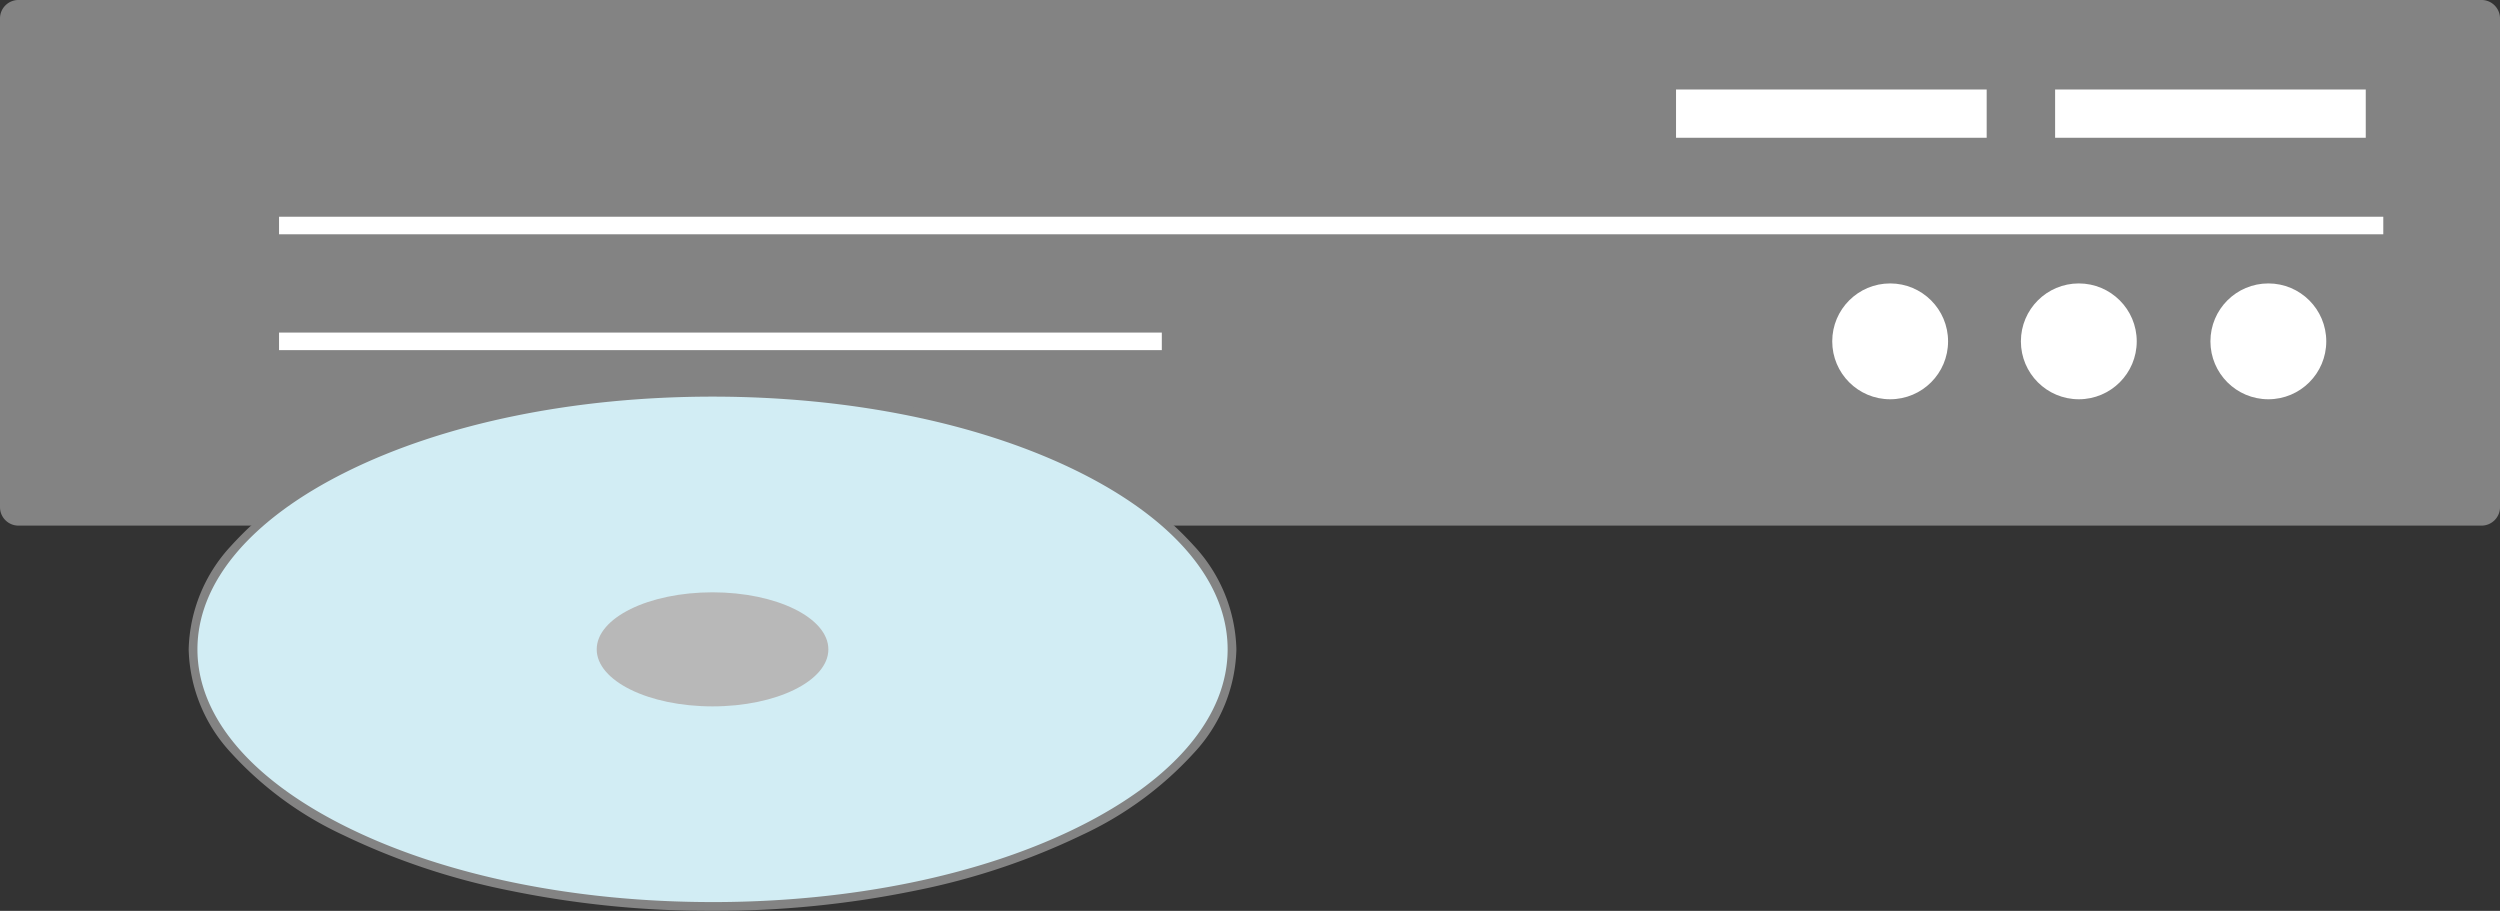 <svg xmlns="http://www.w3.org/2000/svg" width="215" height="78.333" viewBox="0 0 215 78.333"><rect x="0" y="0" width="215" height="78.333" fill="#333333" stroke="none"/><g transform="translate(-5.433 -16.98)"><rect width="213.491" height="43.694" rx="0.83" transform="translate(6.188 17.734)" fill="#838383"/><path d="M.83-.755h211.83A1.587,1.587,0,0,1,214.245.83V42.864a1.587,1.587,0,0,1-1.585,1.585H.83A1.587,1.587,0,0,1-.755,42.864V.83A1.587,1.587,0,0,1,.83-.755ZM212.661,42.94a.076.076,0,0,0,.075-.075V.83a.076.076,0,0,0-.075-.075H.83A.076.076,0,0,0,.755.83V42.864a.076.076,0,0,0,.075.075Z" transform="translate(6.188 17.734)" fill="#838383"/><ellipse cx="44.675" cy="22.111" rx="44.675" ry="22.111" transform="translate(22.036 50.713)" fill="#d2edf4"/><path d="M44.675-.377A85.464,85.464,0,0,1,62.142,1.368a60.021,60.021,0,0,1,14.291,4.77,30.24,30.24,0,0,1,9.694,7.121,13.528,13.528,0,0,1,3.6,8.852,13.528,13.528,0,0,1-3.6,8.852,30.24,30.24,0,0,1-9.694,7.121,60.021,60.021,0,0,1-14.291,4.77A85.464,85.464,0,0,1,44.675,44.6a85.464,85.464,0,0,1-17.467-1.746,60.021,60.021,0,0,1-14.291-4.77,30.24,30.24,0,0,1-9.694-7.121,13.528,13.528,0,0,1-3.6-8.852,13.528,13.528,0,0,1,3.6-8.852,30.24,30.24,0,0,1,9.694-7.121,60.021,60.021,0,0,1,14.291-4.77A85.464,85.464,0,0,1,44.675-.377Zm0,44.223c11.876,0,23.036-2.286,31.423-6.437,8.3-4.109,12.875-9.542,12.875-15.3S84.4,10.924,76.1,6.814C67.711,2.663,56.552.377,44.675.377S21.64,2.663,13.252,6.814C4.95,10.924.377,16.356.377,22.111S4.95,33.3,13.252,37.408C21.64,41.559,32.8,43.845,44.675,43.845Z" transform="translate(22.036 50.713)" fill="#838383"/><ellipse cx="9.961" cy="4.905" rx="9.961" ry="4.905" transform="translate(56.75 67.919)" fill="#b8b8b8"/><path d="M180.965.755H0V-.755H180.965Z" transform="translate(29.431 36.374)" fill="#fff"/><path d="M75.918.755H0V-.755H75.918Z" transform="translate(29.431 46.336)" fill="#fff"/><rect width="26.715" height="4.151" transform="translate(149.572 24.677)" fill="#fff"/><rect width="26.715" height="4.151" transform="translate(182.173 24.677)" fill="#fff"/><circle cx="4.981" cy="4.981" r="4.981" transform="translate(195.53 41.355)" fill="#fff"/><circle cx="4.981" cy="4.981" r="4.981" transform="translate(179.23 41.355)" fill="#fff"/><circle cx="4.981" cy="4.981" r="4.981" transform="translate(163.005 41.355)" fill="#fff"/></g></svg>